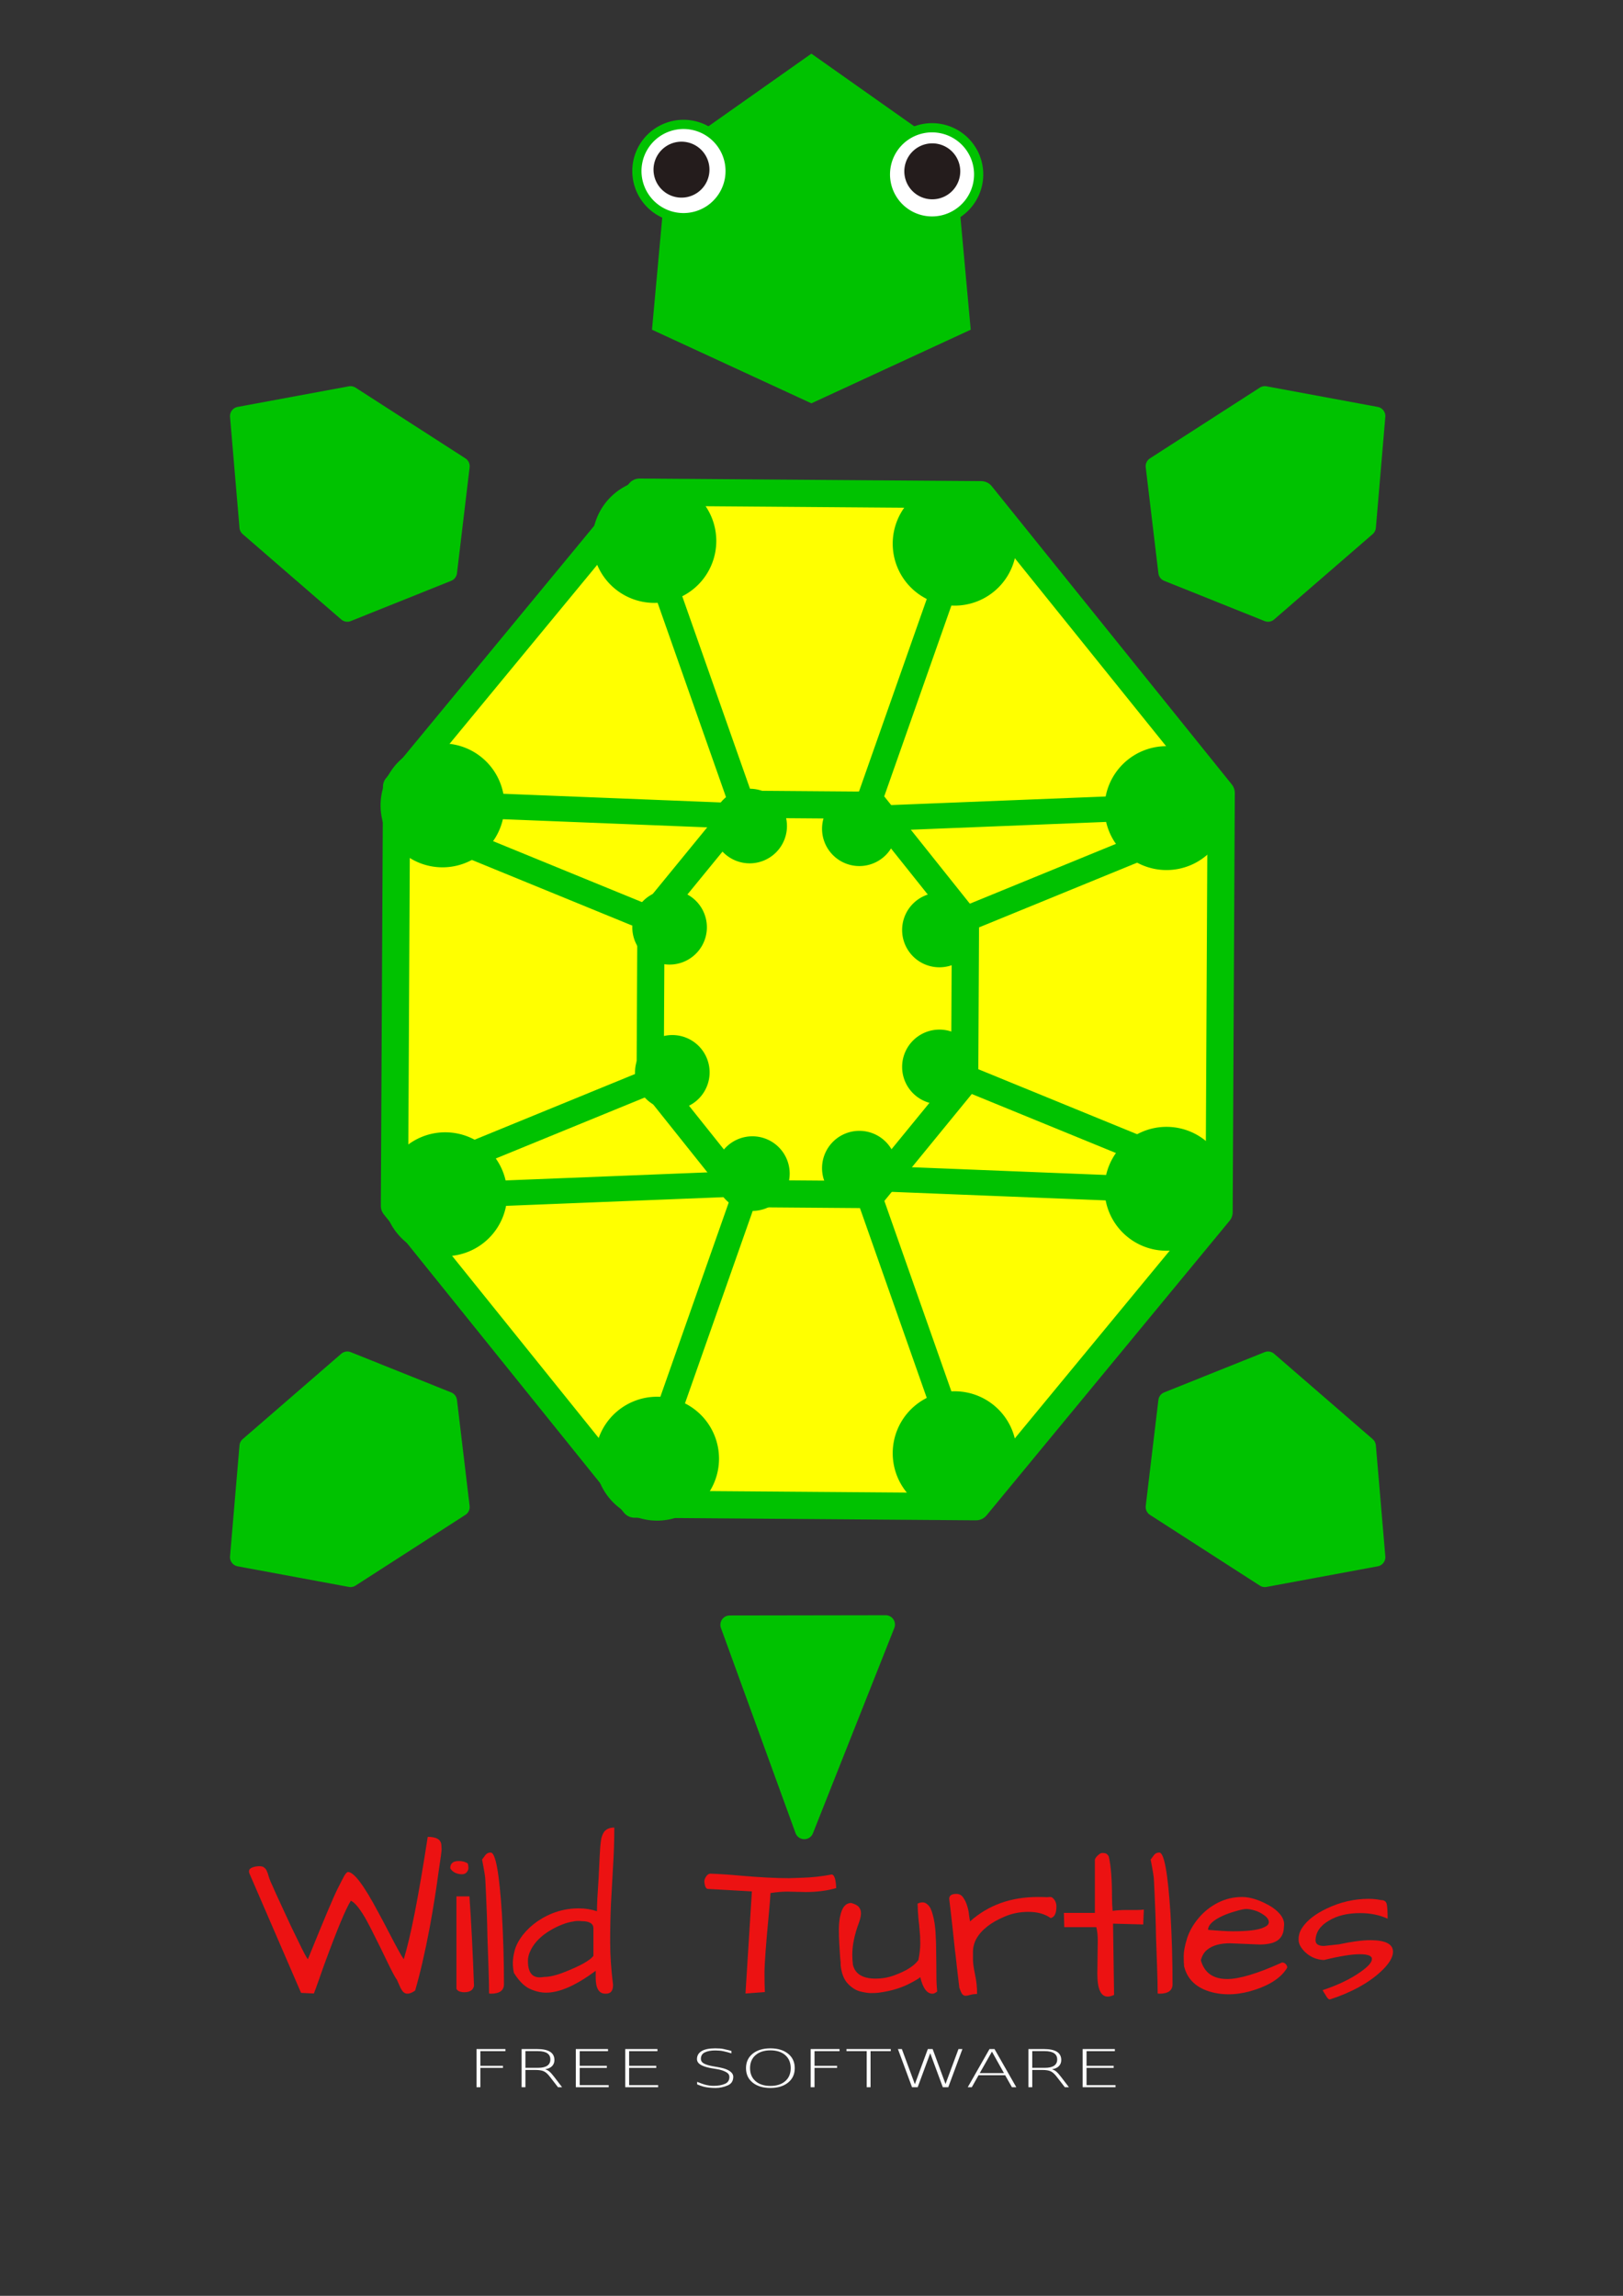 <?xml version="1.0" encoding="UTF-8" standalone="no"?>
<!-- Created with Inkscape (http://www.inkscape.org/) -->

<svg
   xmlns:dc="http://purl.org/dc/elements/1.1/"
   xmlns:cc="http://creativecommons.org/ns#"
   xmlns:rdf="http://www.w3.org/1999/02/22-rdf-syntax-ns#"
   xmlns:svg="http://www.w3.org/2000/svg"
   xmlns="http://www.w3.org/2000/svg"
   xmlns:sodipodi="http://sodipodi.sourceforge.net/DTD/sodipodi-0.dtd"
   xmlns:inkscape="http://www.inkscape.org/namespaces/inkscape"
   width="210mm"
   height="297mm"
   id="svg7561"
   version="1.1"
   inkscape:version="0.92.2 (5c3e80d, 2017-08-06)"
   sodipodi:docname="wild-turtles_grey_white_eyes.svg"
   inkscape:export-filename="/home/jerome/Projects/wild-turtles/logo/wild-turtles.svg_gris.png"
   inkscape:export-xdpi="90"
   inkscape:export-ydpi="90">
  <rect width="100%" height="100%" fill="#333333" stroke="none"/>
  <defs
     id="defs7563" />
  <sodipodi:namedview
     id="base"
     pagecolor="#ffffff"
     bordercolor="#666666"
     borderopacity="1.0"
     inkscape:pageopacity="0.0"
     inkscape:pageshadow="2"
     inkscape:zoom="0.5"
     inkscape:cx="-509.60962"
     inkscape:cy="417.8498"
     inkscape:document-units="px"
     inkscape:current-layer="layer1"
     showgrid="false"
     inkscape:window-width="1916"
     inkscape:window-height="1041"
     inkscape:window-x="0"
     inkscape:window-y="37"
     inkscape:window-maximized="0"
     showguides="true">
    <sodipodi:guide
       position="0,0"
       orientation="0,744.094"
       id="guide11323"
       inkscape:locked="false" />
    <sodipodi:guide
       position="793.701,0"
       orientation="-1052.362,0"
       id="guide11325"
       inkscape:locked="false" />
    <sodipodi:guide
       position="298.667,1173.333"
       orientation="0,-744.094"
       id="guide11327"
       inkscape:locked="false" />
    <sodipodi:guide
       position="-277.333,1109.333"
       orientation="1052.362,0"
       id="guide11329"
       inkscape:locked="false" />
    <inkscape:grid
       type="xygrid"
       id="grid11331"
       empspacing="5"
       visible="true"
       enabled="true"
       snapvisiblegridlinesonly="true"
       originx="0"
       originy="0"
       spacingx="1"
       spacingy="1" />
  </sodipodi:namedview>
  <g
     inkscape:label="Calque 1"
     inkscape:groupmode="layer"
     id="layer1">
    <g
       id="g1043">
      <path
         id="circle5858"
         d="M 478.521,84.688 A 22.207,22.207 0 0 1 456.314,106.894 22.207,22.207 0 0 1 434.107,84.688 22.207,22.207 0 0 1 456.314,62.481 22.207,22.207 0 0 1 478.521,84.688 Z"
         style="opacity:1;fill:#ffffff;fill-opacity:1;stroke:none;stroke-width:3.3;stroke-linejoin:round;stroke-miterlimit:4;stroke-dasharray:none;stroke-opacity:0.895"
         inkscape:connector-curvature="0" />
      <path
         id="path5856"
         d="M 356.601,83.526 A 22.207,22.207 0 0 1 334.394,105.733 22.207,22.207 0 0 1 312.188,83.526 22.207,22.207 0 0 1 334.394,61.32 22.207,22.207 0 0 1 356.601,83.526"
         style="opacity:1;fill:#ffffff;fill-opacity:1;stroke:none;stroke-width:3.3;stroke-linejoin:round;stroke-miterlimit:4;stroke-dasharray:none;stroke-opacity:0.895"
         inkscape:connector-curvature="0" />
      <g
         transform="translate(29.45,26.115)"
         id="text4842"
         style="font-style:normal;font-variant:normal;font-weight:normal;font-stretch:normal;font-size:51.732px;line-height:125%;font-family:'Architects Daughter';-inkscape-font-specification:'Architects Daughter';letter-spacing:0px;word-spacing:0px;fill:#ec1212;fill-opacity:1;stroke:none;stroke-width:1px;stroke-linecap:butt;stroke-linejoin:miter;stroke-opacity:1">
        <path
           id="path5863"
           style="font-style:normal;font-variant:normal;font-weight:normal;font-stretch:normal;font-size:103.463px;line-height:125%;font-family:'Architects Daughter';-inkscape-font-specification:'Architects Daughter, Normal';text-align:start;writing-mode:lr-tb;text-anchor:start;fill:#ec1212;fill-opacity:1"
           d="m 168,931.814 q 5.052,-16.368 11.72,-59.815 6.365,0 6.669,3.941 0.101,1.212 0.101,1.718 0.101,0.505 -0.303,3.536 -0.404,2.93 -1.212,8.285 -0.707,5.355 -1.819,12.428 -1.111,7.073 -2.526,14.752 -3.435,18.086 -7.073,30.514 -3.637,2.526 -5.658,0.808 -0.909,-0.909 -1.617,-2.425 -0.707,-1.617 -1.617,-3.637 -1.313,-1.718 -4.85,-9.093 -3.536,-7.376 -5.759,-11.72 -2.122,-4.345 -4.143,-8.083 -4.648,-8.386 -7.78,-9.801 -3.637,5.658 -12.933,31.019 -1.617,4.446 -2.93,8.285 -1.313,3.738 -2.223,6.062 l -6.264,-0.303 -25.26,-58.4 q -0.202,-0.505 -0.202,-1.01 0,-0.505 0.303,-1.01 0.404,-0.505 1.314,-0.909 1.718,-0.606 3.435,-0.606 1.718,0 2.425,0.707 0.808,0.606 1.212,1.617 0.505,1.01 0.808,2.223 0.303,1.212 1.111,3.132 0.909,1.92 2.526,5.658 1.718,3.738 3.637,7.881 1.92,4.143 3.839,8.285 1.92,4.042 3.637,7.477 3.637,7.578 4.547,8.487 11.72,-28.897 14.449,-34.252 2.728,-5.456 3.435,-6.669 1.111,-1.718 1.718,-1.718 4.345,0 14.651,19.399 2.829,5.153 5.254,9.902 5.961,11.518 7.376,13.337 z"
           inkscape:connector-curvature="0" />
        <path
           id="path5865"
           style="font-style:normal;font-variant:normal;font-weight:normal;font-stretch:normal;font-size:103.463px;line-height:125%;font-family:'Architects Daughter';-inkscape-font-specification:'Architects Daughter, Normal';text-align:start;writing-mode:lr-tb;text-anchor:start;fill:#ec1212;fill-opacity:1"
           d="m 200.13,901.099 q 1.314,18.894 2.223,43.75 -0.606,3.132 -4.85,3.132 -1.111,0 -2.324,-0.404 -1.111,-0.505 -1.415,-1.313 v -45.164 z m -9.397,-13.741 q 0,-3.536 4.143,-3.536 2.728,0 4.446,1.212 0.303,1.111 0.303,2.223 0,1.01 -0.808,2.021 -0.808,1.01 -2.425,1.01 -1.617,0 -3.233,-0.707 -1.617,-0.808 -2.425,-2.223 z"
           inkscape:connector-curvature="0" />
        <path
           id="path5867"
           style="font-style:normal;font-variant:normal;font-weight:normal;font-stretch:normal;font-size:103.463px;line-height:125%;font-family:'Architects Daughter';-inkscape-font-specification:'Architects Daughter, Normal';text-align:start;writing-mode:lr-tb;text-anchor:start;fill:#ec1212;fill-opacity:1"
           d="m 208.617,909.384 q -0.202,-5.456 -0.404,-9.7 -0.202,-4.345 -0.303,-6.365 0,-2.122 -1.617,-10.205 0.909,-1.212 1.718,-2.324 0.909,-1.111 2.526,-1.111 3.536,0 5.456,29.806 1.01,17.278 1.01,34.555 0,4.648 -6.466,4.648 l -0.808,-0.101 q 0,-5.254 -0.303,-13.438 -0.303,-8.184 -0.505,-14.246 -0.101,-6.062 -0.303,-11.518 z"
           inkscape:connector-curvature="0" />
        <path
           id="path5869"
           style="font-style:normal;font-variant:normal;font-weight:normal;font-stretch:normal;font-size:103.463px;line-height:125%;font-family:'Architects Daughter';-inkscape-font-specification:'Architects Daughter, Normal';text-align:start;writing-mode:lr-tb;text-anchor:start;fill:#ec1212;fill-opacity:1"
           d="m 270.958,867.453 q 0,9.7 -0.606,18.995 -0.505,9.195 -1.01,18.086 -0.404,8.79 -0.404,18.793 0,9.902 1.415,21.016 0,2.324 -0.909,3.334 -0.808,1.01 -2.829,1.01 -4.749,0 -4.749,-7.881 v -3.334 q -14.347,10.71 -24.249,10.71 -3.941,0 -8.083,-1.92 -4.042,-1.92 -7.679,-7.78 -0.505,-2.425 -0.505,-4.951 0,-2.526 0.909,-6.062 1.01,-3.637 3.941,-7.477 3.031,-3.839 7.275,-6.77 9.296,-6.264 20.107,-6.264 4.648,0 8.891,1.415 0,-1.819 0.202,-6.365 0.303,-4.547 0.606,-9.599 0.606,-13.135 0.808,-15.459 0.202,-2.425 0.505,-4.042 0.404,-1.718 1.111,-2.93 1.516,-2.526 5.254,-2.526 z m -42.234,65.271 q 0,7.982 5.759,7.982 0.909,0 2.021,-0.202 4.143,0 10.205,-2.425 11.518,-4.547 14.044,-7.881 V 916.76 q 0,-3.536 -5.759,-3.536 -0.707,-0.101 -1.92,-0.101 -1.111,0 -3.536,0.505 -2.425,0.505 -5.456,1.819 -3.031,1.313 -5.961,3.233 -6.163,4.143 -8.487,9.7 -0.909,2.122 -0.909,4.345 z"
           inkscape:connector-curvature="0" />
        <path
           id="path5871"
           style="font-style:normal;font-variant:normal;font-weight:normal;font-stretch:normal;font-size:103.463px;line-height:125%;font-family:'Architects Daughter';-inkscape-font-specification:'Architects Daughter, Normal';text-align:start;writing-mode:lr-tb;text-anchor:start;fill:#ec1212;fill-opacity:1"
           d="m 364.52,898.977 -8.992,-0.202 q -3.536,0 -8.184,0.707 -0.202,3.941 -0.808,10.205 -2.122,22.228 -2.122,28.897 0,6.567 0.202,9.296 l -9.498,0.707 3.132,-49.913 -21.521,-1.212 q -0.808,0 -1.313,-1.313 -0.404,-1.313 -0.404,-2.425 0,-1.111 0.909,-2.425 0.909,-1.313 2.122,-1.313 7.376,0.303 14.853,1.01 13.842,1.212 23.542,1.212 l 6.264,-0.202 q 7.376,-0.202 14.651,-1.617 1.617,0.303 2.021,5.052 0.101,1.01 0.101,1.617 -6.669,1.92 -14.954,1.92 z"
           inkscape:connector-curvature="0" />
        <path
           id="path5873"
           style="font-style:normal;font-variant:normal;font-weight:normal;font-stretch:normal;font-size:103.463px;line-height:125%;font-family:'Architects Daughter';-inkscape-font-specification:'Architects Daughter, Normal';text-align:start;writing-mode:lr-tb;text-anchor:start;fill:#ec1212;fill-opacity:1"
           d="m 381.696,935.149 q 0,-1.617 -0.303,-4.446 -0.202,-2.93 -0.404,-6.365 -0.202,-3.435 -0.202,-6.972 0,-3.536 0.606,-6.466 1.313,-6.567 5.456,-6.567 2.829,0.808 3.738,2.021 1.01,1.212 1.01,3.031 0,1.718 -0.909,4.345 -3.334,8.79 -3.334,15.863 0,2.324 0.303,4.951 1.617,6.77 11.114,6.77 4.951,0 9.397,-1.718 8.487,-3.132 11.518,-7.376 0.909,-4.648 0.909,-8.083 0,-3.536 -0.303,-6.264 -0.202,-2.728 -0.606,-5.961 -0.303,-3.334 -0.404,-7.275 1.313,-0.606 2.526,-0.606 1.313,0 2.627,1.313 1.415,1.313 2.324,4.951 1.01,3.637 1.313,8.588 0.303,4.85 0.303,10.104 0.101,5.254 0.101,10.205 0,4.85 0.404,8.386 -1.212,1.111 -2.324,1.111 -4.042,0 -5.961,-8.083 -1.313,1.111 -4.446,2.728 -6.669,3.637 -15.762,4.85 -1.718,0.202 -3.839,0.202 -2.122,0 -5.355,-0.808 -3.132,-0.808 -5.961,-3.738 -2.829,-2.93 -3.536,-8.689 z"
           inkscape:connector-curvature="0" />
        <path
           id="path5875"
           style="font-style:normal;font-variant:normal;font-weight:normal;font-stretch:normal;font-size:103.463px;line-height:125%;font-family:'Architects Daughter';-inkscape-font-specification:'Architects Daughter, Normal';text-align:start;writing-mode:lr-tb;text-anchor:start;fill:#ec1212;fill-opacity:1"
           d="m 484.352,911.708 q -4.244,-3.031 -10.912,-3.031 -6.264,0 -11.619,2.324 -10.104,4.244 -13.842,10.912 -1.617,3.031 -1.617,6.466 0,0.606 0,3.435 0,2.728 1.01,7.477 1.01,4.648 1.01,9.498 -2.122,0.101 -3.435,0.505 -1.314,0.404 -2.223,0.404 -0.909,0 -1.617,-0.808 -0.606,-0.808 -1.415,-3.132 -0.101,-0.606 -0.404,-3.435 -0.303,-2.829 -0.808,-6.871 -0.404,-4.042 -1.01,-8.79 -0.505,-4.85 -1.01,-9.498 -1.111,-10.104 -1.718,-14.853 0,-2.425 3.536,-2.425 2.122,0 3.334,1.819 1.212,1.718 1.92,4.042 0.707,2.223 0.909,4.446 0.303,2.223 0.505,3.132 13.337,-11.923 33.141,-11.923 2.223,0 4.648,0.101 0.606,-0.101 1.516,-0.101 0.909,0 1.819,1.212 1.111,1.415 1.111,3.435 0,5.052 -2.829,5.658 z"
           inkscape:connector-curvature="0" />
        <path
           id="path5877"
           style="font-style:normal;font-variant:normal;font-weight:normal;font-stretch:normal;font-size:103.463px;line-height:125%;font-family:'Architects Daughter';-inkscape-font-specification:'Architects Daughter, Normal';text-align:start;writing-mode:lr-tb;text-anchor:start;fill:#ec1212;fill-opacity:1"
           d="m 507.186,938.887 0.202,-16.166 q 0,-3.839 -0.707,-6.567 h -15.661 l -0.202,-6.972 h 15.156 v -26.068 q 0.303,-0.909 1.212,-1.819 1.415,-1.415 2.324,-1.415 1.01,0 1.718,0.202 0.707,0.202 1.516,1.415 1.617,6.669 1.617,20.107 0,3.334 0.303,6.567 3.233,-0.404 6.466,-0.404 0,0 5.254,0 1.92,0 3.536,-0.202 l -0.303,7.275 -14.752,-0.404 0.505,34.858 q -1.819,0.808 -3.132,0.808 -5.052,0 -5.052,-11.215 z"
           inkscape:connector-curvature="0" />
        <path
           id="path5879"
           style="font-style:normal;font-variant:normal;font-weight:normal;font-stretch:normal;font-size:103.463px;line-height:125%;font-family:'Architects Daughter';-inkscape-font-specification:'Architects Daughter, Normal';text-align:start;writing-mode:lr-tb;text-anchor:start;fill:#ec1212;fill-opacity:1"
           d="m 535.578,909.384 q -0.202,-5.456 -0.404,-9.7 -0.202,-4.345 -0.303,-6.365 0,-2.122 -1.617,-10.205 0.909,-1.212 1.718,-2.324 0.909,-1.111 2.526,-1.111 3.536,0 5.456,29.806 1.01,17.278 1.01,34.555 0,4.648 -6.466,4.648 l -0.808,-0.101 q 0,-5.254 -0.303,-13.438 -0.303,-8.184 -0.505,-14.246 -0.101,-6.062 -0.303,-11.518 z"
           inkscape:connector-curvature="0" />
        <path
           id="path5881"
           style="font-style:normal;font-variant:normal;font-weight:normal;font-stretch:normal;font-size:103.463px;line-height:125%;font-family:'Architects Daughter';-inkscape-font-specification:'Architects Daughter, Normal';text-align:start;writing-mode:lr-tb;text-anchor:start;fill:#ec1212;fill-opacity:1"
           d="m 570.739,941.514 q 8.891,0 26.775,-8.083 1.111,0 1.819,0.808 0.707,0.707 0.707,1.718 -4.042,6.871 -15.459,10.71 -11.417,3.839 -21.319,1.313 -11.215,-2.93 -13.64,-12.63 -0.202,-1.92 -0.202,-5.153 0,-3.233 1.617,-8.487 1.718,-5.355 5.759,-10.104 4.042,-4.749 9.498,-7.477 5.456,-2.728 11.619,-2.728 5.86,0 13.135,4.042 3.435,1.92 5.456,4.345 2.021,2.425 2.021,4.951 0,0.707 -0.101,1.415 -0.202,6.163 -5.961,7.78 -2.526,0.707 -5.86,0.707 l -14.55,-0.606 q -7.275,0 -11.114,3.132 -2.223,1.718 -3.132,5.153 2.526,9.194 12.933,9.194 z m 17.985,-31.221 q -2.223,-1.617 -4.648,-2.324 -2.425,-0.707 -4.042,-0.707 -1.617,0 -5.254,1.111 -3.637,1.01 -6.466,2.324 -6.972,3.233 -6.972,6.77 8.083,0.707 12.125,0.707 11.215,0 15.156,-1.92 2.425,-1.01 2.425,-2.526 0,-1.819 -2.324,-3.435 z"
           inkscape:connector-curvature="0" />
        <path
           id="path5883"
           style="font-style:normal;font-variant:normal;font-weight:normal;font-stretch:normal;font-size:103.463px;line-height:125%;font-family:'Architects Daughter';-inkscape-font-specification:'Architects Daughter, Normal';text-align:start;writing-mode:lr-tb;text-anchor:start;fill:#ec1212;fill-opacity:1"
           d="m 640.658,922.519 q 11.114,0 11.114,5.658 0,4.244 -6.163,9.902 -9.194,8.386 -24.754,13.438 -0.707,0 -1.617,-1.415 -0.808,-1.415 -1.313,-2.122 -0.404,-0.808 -0.606,-1.01 11.619,-3.839 19.096,-9.296 5.052,-3.637 5.052,-5.961 0,-2.324 -5.961,-2.324 -5.961,0 -17.48,2.829 -5.254,-0.202 -9.093,-3.738 -3.334,-3.132 -3.334,-6.264 0,-3.233 1.819,-5.86 1.819,-2.728 4.85,-5.052 3.031,-2.324 7.073,-4.244 9.902,-4.749 20.511,-4.749 3.132,0 6.062,0.606 2.425,0 2.829,2.122 0.404,2.122 0.404,6.972 -5.961,-2.728 -13.438,-2.728 -9.296,0 -15.358,3.738 -6.264,3.637 -6.466,9.498 0,2.829 4.143,2.829 l 7.376,-0.808 q 9.498,-2.021 15.257,-2.021 z"
           inkscape:connector-curvature="0" />
      </g>
      <g
         transform="translate(22.934,-63.432)"
         id="g4774">
        <path
           inkscape:connector-curvature="0"
           id="path4340"
           d="m 456.166,797.121 -165.77,1.255 -117.94,-142.97 -1.022,-203.444 116.494,-144.744 165.77,-1.255 117.94,142.97 1.022,203.445 z"
           style="fill:#ffff00;fill-opacity:1;stroke:none" />
        <path
           inkscape:connector-curvature="0"
           id="path4419"
           d="m 541.884,800.284 6.187,-51.82 49.106,-19.681 48.201,41.74 4.624,54.271 -54.388,10.08 z"
           style="fill:#00c200;fill-opacity:1;stroke:#00c200;stroke-width:9.094;stroke-linecap:round;stroke-linejoin:round;stroke-miterlimit:4;stroke-dasharray:none;stroke-opacity:1" />
        <path
           inkscape:connector-curvature="0"
           id="path4423"
           d="m 541.884,291.376 6.187,51.82 49.106,19.681 48.201,-41.74 4.624,-54.271 -54.388,-10.08 z"
           style="fill:#00c200;fill-opacity:1;stroke:#00c200;stroke-width:9.094;stroke-linecap:round;stroke-linejoin:round;stroke-miterlimit:4;stroke-dasharray:none;stroke-opacity:1" />
        <path
           inkscape:connector-curvature="0"
           id="path4425"
           d="m 370.379,958.15 -36.475,-100.289 76.287,-0.121 z"
           style="fill:#00c200;fill-opacity:1;stroke:#00c200;stroke-width:9.094;stroke-linecap:round;stroke-linejoin:round;stroke-miterlimit:4;stroke-dasharray:none;stroke-opacity:1" />
        <g
           transform="matrix(0.912,0,0,0.912,34.538,76.073)"
           id="g4427">
          <path
             inkscape:connector-curvature="0"
             style="fill:#00c200;fill-opacity:1;fill-rule:nonzero;stroke:none"
             clip-path="none"
             d="m 372.062,14.906 -55.906,39.438 c 9.999,4.748 15.942,15.794 13.812,27.188 -2.536,13.572 -15.584,22.505 -29.156,19.969 -3.032,-0.567 -5.819,-1.651 -8.312,-3.156 l -5.906,64.562 L 372.062,202.375 457.5,162.906 451.469,96.938 c -5.528,4.619 -12.991,6.833 -20.625,5.406 -13.572,-2.536 -22.536,-15.584 -20,-29.156 1.728,-9.247 8.357,-16.341 16.688,-19.125 z"
             id="path4429" />
          <path
             inkscape:connector-curvature="0"
             id="path4431"
             d="m 23.06,-443.956 a 25,25 0 0 1 -25,25 25,25 0 0 1 -25,-25 25,25 0 0 1 25,-25 25,25 0 0 1 25,25 z"
             clip-path="none"
             style="fill:none;stroke:#00c200;stroke-width:4.935;stroke-linecap:round;stroke-linejoin:round;stroke-miterlimit:4;stroke-dasharray:none;stroke-opacity:1"
             transform="rotate(100.584)" />
          <path
             inkscape:connector-curvature="0"
             id="path4433"
             d="m 45.767,-312.628 a 25,25 0 0 1 -25,25 25,25 0 0 1 -25,-25 25,25 0 0 1 25,-25 25,25 0 0 1 25,25 z"
             clip-path="none"
             style="fill:none;stroke:#00c200;stroke-width:4.935;stroke-linecap:round;stroke-linejoin:round;stroke-miterlimit:4;stroke-dasharray:none;stroke-opacity:1"
             transform="rotate(100.584)" />
        </g>
        <path
           inkscape:connector-curvature="0"
           id="path4435"
           d="m 307.826,159.83 a 13.678,13.678 0 0 1 -10.933,-15.958 13.678,13.678 0 0 1 15.958,-10.933 13.678,13.678 0 0 1 10.933,15.958 13.678,13.678 0 0 1 -15.958,10.933 z"
           style="fill:#241c1c;fill-opacity:1;stroke:none" />
        <path
           inkscape:connector-curvature="0"
           id="path4437"
           d="m 430.475,160.651 a 13.678,13.678 0 0 1 -10.933,-15.958 13.678,13.678 0 0 1 15.958,-10.933 13.678,13.678 0 0 1 10.933,15.958 13.678,13.678 0 0 1 -15.958,10.933 z"
           style="fill:#241c1c;fill-opacity:1;stroke:none" />
        <g
           id="g4614"
           transform="translate(975.242,-1285.441)">
          <path
             style="fill:none;stroke:#00c200;stroke-width:13.294;stroke-linecap:round;stroke-linejoin:round;stroke-miterlimit:4;stroke-dasharray:none;stroke-opacity:1"
             d="m -570.797,1742.599 -63.707,-0.486 -45.325,55.41 -0.393,78.848 44.77,56.098 63.707,0.486 45.325,-55.41 0.393,-78.848 z"
             id="path4400"
             inkscape:connector-curvature="0" />
          <path
             style="fill:none;stroke:#00c200;stroke-width:13.294;stroke-linecap:round;stroke-linejoin:round;stroke-miterlimit:4;stroke-dasharray:none;stroke-opacity:1"
             d="m -518.359,1590.764 -167.044,-1.264 -118.846,144.031 -1.03,204.955 117.389,145.819 167.044,1.264 118.846,-144.031 1.03,-204.955 z"
             id="path4402"
             inkscape:connector-curvature="0" />
          <g
             transform="translate(145.266,558.408)"
             id="g4521">
            <path
               style="fill:#00c200;fill-opacity:1;stroke:none"
               d="m -603.269,1371.716 a 30.287,30.287 0 0 1 30.287,-30.287 30.287,30.287 0 0 1 30.287,30.287 30.287,30.287 0 0 1 -30.287,30.287 30.287,30.287 0 0 1 -30.287,-30.287 z"
               id="path4507"
               inkscape:connector-curvature="0" />
            <path
               style="fill:#00c200;fill-opacity:1;stroke:none"
               d="m -702.273,1312.119 a 18.238,18.238 0 0 1 18.238,-18.238 18.238,18.238 0 0 1 18.238,18.238 18.238,18.238 0 0 1 -18.238,18.238 18.238,18.238 0 0 1 -18.238,-18.238 z"
               id="path4509"
               inkscape:connector-curvature="0" />
            <path
               style="fill:#00c200;fill-opacity:1;stroke:#00c200;stroke-width:9.094;stroke-linecap:round;stroke-linejoin:round;stroke-miterlimit:4;stroke-dasharray:none;stroke-opacity:1"
               d="m -681.844,1474.049 -2.792,2.106 -39.054,-110.943 2.792,-2.106 z"
               id="path4511"
               inkscape:connector-curvature="0" />
            <path
               style="fill:#00c200;fill-opacity:1;stroke:none"
               d="m -741.432,1361.621 a 18.238,18.238 0 0 1 18.238,-18.238 18.238,18.238 0 0 1 18.238,18.238 18.238,18.238 0 0 1 -18.238,18.238 18.238,18.238 0 0 1 -18.238,-18.238 z"
               id="path4513"
               inkscape:connector-curvature="0" />
            <path
               style="fill:#00c200;fill-opacity:1;stroke:none"
               d="m -706.872,1501.007 a 30.287,30.287 0 0 1 30.287,-30.287 30.287,30.287 0 0 1 30.287,30.287 30.287,30.287 0 0 1 -30.287,30.287 30.287,30.287 0 0 1 -30.287,-30.287 z"
               id="path4515"
               inkscape:connector-curvature="0" />
            <path
               inkscape:connector-curvature="0"
               id="path4517"
               d="m -565.573,1358.872 -0.282,3.486 -108.849,-44.559 0.282,-3.486 z"
               style="fill:#00c200;fill-opacity:1;stroke:#00c200;stroke-width:9.094;stroke-linecap:round;stroke-linejoin:round;stroke-miterlimit:4;stroke-dasharray:none;stroke-opacity:1" />
            <path
               style="fill:#00c200;fill-opacity:1;stroke:#00c200;stroke-width:9.094;stroke-linecap:round;stroke-linejoin:round;stroke-miterlimit:4;stroke-dasharray:none;stroke-opacity:1"
               d="m -599.156,1369.647 0.926,3.372 -117.523,-4.692 -0.926,-3.372 z"
               id="path4519"
               inkscape:connector-curvature="0" />
          </g>
          <g
             id="g4530"
             transform="matrix(-1,0,0,1,-1353.428,561.074)">
            <path
               inkscape:connector-curvature="0"
               id="path4532"
               d="m -603.269,1371.716 a 30.287,30.287 0 0 1 30.287,-30.287 30.287,30.287 0 0 1 30.287,30.287 30.287,30.287 0 0 1 -30.287,30.287 30.287,30.287 0 0 1 -30.287,-30.287 z"
               style="fill:#00c200;fill-opacity:1;stroke:none" />
            <path
               inkscape:connector-curvature="0"
               id="path4534"
               d="m -702.273,1312.119 a 18.238,18.238 0 0 1 18.238,-18.238 18.238,18.238 0 0 1 18.238,18.238 18.238,18.238 0 0 1 -18.238,18.238 18.238,18.238 0 0 1 -18.238,-18.238 z"
               style="fill:#00c200;fill-opacity:1;stroke:none" />
            <path
               inkscape:connector-curvature="0"
               id="path4536"
               d="m -681.844,1474.049 -2.792,2.106 -39.054,-110.943 2.792,-2.106 z"
               style="fill:#00c200;fill-opacity:1;stroke:#00c200;stroke-width:9.094;stroke-linecap:round;stroke-linejoin:round;stroke-miterlimit:4;stroke-dasharray:none;stroke-opacity:1" />
            <path
               inkscape:connector-curvature="0"
               id="path4538"
               d="m -741.432,1361.621 a 18.238,18.238 0 0 1 18.238,-18.238 18.238,18.238 0 0 1 18.238,18.238 18.238,18.238 0 0 1 -18.238,18.238 18.238,18.238 0 0 1 -18.238,-18.238 z"
               style="fill:#00c200;fill-opacity:1;stroke:none" />
            <path
               inkscape:connector-curvature="0"
               id="path4540"
               d="m -706.872,1501.007 a 30.287,30.287 0 0 1 30.287,-30.287 30.287,30.287 0 0 1 30.287,30.287 30.287,30.287 0 0 1 -30.287,30.287 30.287,30.287 0 0 1 -30.287,-30.287 z"
               style="fill:#00c200;fill-opacity:1;stroke:none" />
            <path
               style="fill:#00c200;fill-opacity:1;stroke:#00c200;stroke-width:9.094;stroke-linecap:round;stroke-linejoin:round;stroke-miterlimit:4;stroke-dasharray:none;stroke-opacity:1"
               d="m -565.573,1358.872 -0.282,3.486 -108.849,-44.559 0.282,-3.486 z"
               id="path4542"
               inkscape:connector-curvature="0" />
            <path
               inkscape:connector-curvature="0"
               id="path4544"
               d="m -599.156,1369.647 0.926,3.372 -117.523,-4.692 -0.926,-3.372 z"
               style="fill:#00c200;fill-opacity:1;stroke:#00c200;stroke-width:9.094;stroke-linecap:round;stroke-linejoin:round;stroke-miterlimit:4;stroke-dasharray:none;stroke-opacity:1" />
          </g>
          <g
             transform="rotate(180,-677.38,1557.188)"
             id="g4546">
            <path
               style="fill:#00c200;fill-opacity:1;stroke:none"
               d="m -603.269,1371.716 a 30.287,30.287 0 0 1 30.287,-30.287 30.287,30.287 0 0 1 30.287,30.287 30.287,30.287 0 0 1 -30.287,30.287 30.287,30.287 0 0 1 -30.287,-30.287 z"
               id="path4548"
               inkscape:connector-curvature="0" />
            <path
               style="fill:#00c200;fill-opacity:1;stroke:none"
               d="m -702.273,1312.119 a 18.238,18.238 0 0 1 18.238,-18.238 18.238,18.238 0 0 1 18.238,18.238 18.238,18.238 0 0 1 -18.238,18.238 18.238,18.238 0 0 1 -18.238,-18.238 z"
               id="path4550"
               inkscape:connector-curvature="0" />
            <path
               style="fill:#00c200;fill-opacity:1;stroke:#00c200;stroke-width:9.094;stroke-linecap:round;stroke-linejoin:round;stroke-miterlimit:4;stroke-dasharray:none;stroke-opacity:1"
               d="m -681.844,1474.049 -2.792,2.106 -39.054,-110.943 2.792,-2.106 z"
               id="path4552"
               inkscape:connector-curvature="0" />
            <path
               style="fill:#00c200;fill-opacity:1;stroke:none"
               d="m -741.432,1361.621 a 18.238,18.238 0 0 1 18.238,-18.238 18.238,18.238 0 0 1 18.238,18.238 18.238,18.238 0 0 1 -18.238,18.238 18.238,18.238 0 0 1 -18.238,-18.238 z"
               id="path4554"
               inkscape:connector-curvature="0" />
            <path
               style="fill:#00c200;fill-opacity:1;stroke:none"
               d="m -706.872,1501.007 a 30.287,30.287 0 0 1 30.287,-30.287 30.287,30.287 0 0 1 30.287,30.287 30.287,30.287 0 0 1 -30.287,30.287 30.287,30.287 0 0 1 -30.287,-30.287 z"
               id="path4556"
               inkscape:connector-curvature="0" />
            <path
               inkscape:connector-curvature="0"
               id="path4558"
               d="m -565.573,1358.872 -0.282,3.486 -108.849,-44.559 0.282,-3.486 z"
               style="fill:#00c200;fill-opacity:1;stroke:#00c200;stroke-width:9.094;stroke-linecap:round;stroke-linejoin:round;stroke-miterlimit:4;stroke-dasharray:none;stroke-opacity:1" />
            <path
               style="fill:#00c200;fill-opacity:1;stroke:#00c200;stroke-width:9.094;stroke-linecap:round;stroke-linejoin:round;stroke-miterlimit:4;stroke-dasharray:none;stroke-opacity:1"
               d="m -599.156,1369.647 0.926,3.372 -117.523,-4.692 -0.926,-3.372 z"
               id="path4560"
               inkscape:connector-curvature="0" />
          </g>
          <g
             id="g4562"
             transform="matrix(1,0,0,-1,145.266,3115.708)">
            <path
               inkscape:connector-curvature="0"
               id="path4564"
               d="m -603.269,1371.716 a 30.287,30.287 0 0 1 30.287,-30.287 30.287,30.287 0 0 1 30.287,30.287 30.287,30.287 0 0 1 -30.287,30.287 30.287,30.287 0 0 1 -30.287,-30.287 z"
               style="fill:#00c200;fill-opacity:1;stroke:none" />
            <path
               inkscape:connector-curvature="0"
               id="path4566"
               d="m -702.273,1312.119 a 18.238,18.238 0 0 1 18.238,-18.238 18.238,18.238 0 0 1 18.238,18.238 18.238,18.238 0 0 1 -18.238,18.238 18.238,18.238 0 0 1 -18.238,-18.238 z"
               style="fill:#00c200;fill-opacity:1;stroke:none" />
            <path
               inkscape:connector-curvature="0"
               id="path4568"
               d="m -681.844,1474.049 -2.792,2.106 -39.054,-110.943 2.792,-2.106 z"
               style="fill:#00c200;fill-opacity:1;stroke:#00c200;stroke-width:9.094;stroke-linecap:round;stroke-linejoin:round;stroke-miterlimit:4;stroke-dasharray:none;stroke-opacity:1" />
            <path
               inkscape:connector-curvature="0"
               id="path4570"
               d="m -741.432,1361.621 a 18.238,18.238 0 0 1 18.238,-18.238 18.238,18.238 0 0 1 18.238,18.238 18.238,18.238 0 0 1 -18.238,18.238 18.238,18.238 0 0 1 -18.238,-18.238 z"
               style="fill:#00c200;fill-opacity:1;stroke:none" />
            <path
               inkscape:connector-curvature="0"
               id="path4572"
               d="m -706.872,1501.007 a 30.287,30.287 0 0 1 30.287,-30.287 30.287,30.287 0 0 1 30.287,30.287 30.287,30.287 0 0 1 -30.287,30.287 30.287,30.287 0 0 1 -30.287,-30.287 z"
               style="fill:#00c200;fill-opacity:1;stroke:none" />
            <path
               style="fill:#00c200;fill-opacity:1;stroke:#00c200;stroke-width:9.094;stroke-linecap:round;stroke-linejoin:round;stroke-miterlimit:4;stroke-dasharray:none;stroke-opacity:1"
               d="m -565.573,1358.872 -0.282,3.486 -108.849,-44.559 0.282,-3.486 z"
               id="path4574"
               inkscape:connector-curvature="0" />
            <path
               inkscape:connector-curvature="0"
               id="path4576"
               d="m -599.156,1369.647 0.926,3.372 -117.523,-4.692 -0.926,-3.372 z"
               style="fill:#00c200;fill-opacity:1;stroke:#00c200;stroke-width:9.094;stroke-linecap:round;stroke-linejoin:round;stroke-miterlimit:4;stroke-dasharray:none;stroke-opacity:1" />
          </g>
        </g>
        <path
           style="fill:#00c200;fill-opacity:1;stroke:#00c200;stroke-width:9.094;stroke-linecap:round;stroke-linejoin:round;stroke-miterlimit:4;stroke-dasharray:none;stroke-opacity:1"
           d="m 202.21,800.284 -6.187,-51.82 -49.106,-19.681 -48.201,41.74 -4.624,54.271 54.388,10.08 z"
           id="path4674"
           inkscape:connector-curvature="0" />
        <path
           style="fill:#00c200;fill-opacity:1;stroke:#00c200;stroke-width:9.094;stroke-linecap:round;stroke-linejoin:round;stroke-miterlimit:4;stroke-dasharray:none;stroke-opacity:1"
           d="m 202.21,291.376 -6.187,51.82 -49.106,19.681 -48.201,-41.74 -4.624,-54.271 54.388,-10.08 z"
           id="path4676"
           inkscape:connector-curvature="0" />
      </g>
      <g
         id="text4850"
         style="font-style:normal;font-variant:normal;font-weight:200;font-stretch:normal;font-size:31.261px;line-height:125%;font-family:'DejaVu Sans';-inkscape-font-specification:'DejaVu Sans, Ultra-Light';text-align:start;letter-spacing:0px;word-spacing:0px;writing-mode:lr-tb;text-anchor:start;fill:#ffffff;fill-opacity:1;stroke:none;stroke-width:1px;stroke-linecap:butt;stroke-linejoin:miter;stroke-opacity:1"
         transform="matrix(1.222,0,0,0.819,29.45,26.115)">
        <path
           style="fill:#ffffff"
           id="path5886"
           d="m 166.602,1191.389 h 11.555 v 1.267 h -10.013 v 8.746 h 9.036 v 1.236 h -9.036 v 11.54 h -1.542 z"
           inkscape:connector-curvature="0" />
        <path
           style="fill:#ffffff"
           id="path5888"
           d="m 194.031,1203.493 q 0.946,0.336 1.832,1.435 0.626,0.794 1.786,3.022 l 3.19,6.228 h -1.633 l -3.251,-6.258 q -1.267,-2.458 -2.427,-3.251 -1.191,-0.794 -3.221,-0.794 h -4.137 v 10.303 h -1.526 v -22.79 h 6.182 q 3.496,0 5.22,1.633 1.725,1.633 1.725,4.93 0,2.122 -0.901,3.572 -0.855,1.42 -2.839,1.969 z m -7.861,-10.853 v 9.968 h 5.037 q 2.442,0 3.694,-1.267 1.252,-1.267 1.252,-3.74 0,-2.458 -1.252,-3.709 -1.252,-1.252 -3.694,-1.252 z"
           inkscape:connector-curvature="0" />
        <path
           style="fill:#ffffff"
           id="path5890"
           d="m 206.334,1191.389 h 12.883 v 1.267 h -11.326 v 8.746 h 10.853 v 1.236 h -10.853 v 10.303 h 11.601 v 1.236 h -13.158 z"
           inkscape:connector-curvature="0" />
        <path
           style="fill:#ffffff"
           id="path5892"
           d="m 226.117,1191.389 h 12.883 v 1.267 h -11.326 v 8.746 h 10.853 v 1.236 h -10.853 v 10.303 h 11.601 v 1.236 h -13.158 z"
           inkscape:connector-curvature="0" />
        <path
           style="fill:#ffffff"
           id="path5894"
           d="m 268.597,1192.533 v 1.435 q -1.496,-0.748 -3.312,-1.328 -1.191,-0.382 -3.007,-0.412 -2.687,-0.046 -4.366,1.191 -1.526,1.129 -1.526,3.877 0,1.694 1.16,2.687 1.236,1.053 3.724,1.694 l 1.816,0.473 q 2.442,0.641 3.77,1.526 2.488,1.694 2.488,4.259 0,3.709 -2.183,5.144 -2.381,1.542 -4.885,1.542 -2.61,0 -4.671,-0.718 -1.297,-0.519 -2.717,-1.435 v -1.496 q 2.137,1.267 2.992,1.618 1.908,0.778 3.541,0.778 2.793,0 4.64,-1.236 1.74,-1.16 1.74,-4.076 0,-1.71 -1.069,-2.687 -1.542,-1.42 -3.999,-2.015 l -1.832,-0.443 q -2.198,-0.534 -3.74,-1.496 -2.335,-1.465 -2.335,-3.999 0,-3.16 1.908,-4.854 1.771,-1.572 5.373,-1.587 2.122,0 3.251,0.366 2.9,0.946 3.236,1.191 z"
           inkscape:connector-curvature="0" />
        <path
           style="fill:#ffffff"
           id="path5896"
           d="m 290.151,1195.021 q -2.198,-2.854 -5.938,-2.854 -3.74,0 -5.953,2.854 -2.198,2.854 -2.198,7.785 0,4.9 2.198,7.754 2.213,2.854 5.953,2.854 3.74,0 5.938,-2.854 2.183,-2.854 2.183,-7.754 0,-4.93 -2.183,-7.785 z m -5.938,-4.045 q 4.427,0 7.083,3.205 2.656,3.221 2.656,8.624 0,5.388 -2.656,8.594 -2.656,3.221 -7.083,3.221 -4.442,0 -7.113,-3.205 -2.656,-3.205 -2.656,-8.609 0,-5.404 2.656,-8.624 2.671,-3.205 7.113,-3.205 z"
           inkscape:connector-curvature="0" />
        <path
           style="fill:#ffffff"
           id="path5898"
           d="m 300.317,1191.389 h 11.555 v 1.267 h -10.013 v 8.746 h 9.036 v 1.236 h -9.036 v 11.54 h -1.542 z"
           inkscape:connector-curvature="0" />
        <path
           style="fill:#ffffff"
           id="path5900"
           d="m 314.65,1191.389 h 17.722 v 1.252 h -8.09 v 21.538 h -1.542 v -21.538 h -8.09 z"
           inkscape:connector-curvature="0" />
        <path
           style="fill:#ffffff"
           id="path5902"
           d="m 335.241,1191.389 h 1.572 l 5.205,20.988 5.19,-20.988 h 1.923 l 5.159,20.866 5.19,-20.866 h 1.572 l -5.663,22.79 h -2.183 l -5.037,-20.302 -5.022,20.302 h -2.259 z"
           inkscape:connector-curvature="0" />
        <path
           style="fill:#ffffff"
           id="path5904"
           d="m 372.868,1192.93 -4.885,12.822 h 9.693 z m -0.977,-1.542 h 2 l 8.716,22.79 h -1.74 l -2.717,-7.159 h -10.639 l -2.702,7.159 h -1.618 z"
           inkscape:connector-curvature="0" />
        <path
           style="fill:#ffffff"
           id="path5906"
           d="m 396.863,1203.493 q 0.946,0.336 1.832,1.435 0.626,0.794 1.786,3.022 l 3.19,6.228 h -1.633 l -3.251,-6.258 q -1.267,-2.458 -2.427,-3.251 -1.191,-0.794 -3.221,-0.794 h -4.137 v 10.303 h -1.526 v -22.79 h 6.182 q 3.496,0 5.22,1.633 1.725,1.633 1.725,4.93 0,2.122 -0.901,3.572 -0.855,1.42 -2.839,1.969 z m -7.861,-10.853 v 9.968 h 5.037 q 2.442,0 3.694,-1.267 1.252,-1.267 1.252,-3.74 0,-2.458 -1.252,-3.709 -1.252,-1.252 -3.694,-1.252 z"
           inkscape:connector-curvature="0" />
        <path
           style="fill:#ffffff"
           id="path5908"
           d="m 409.166,1191.389 h 12.883 v 1.267 h -11.326 v 8.746 h 10.853 v 1.236 h -10.853 v 10.303 h 11.601 v 1.236 h -13.158 z"
           inkscape:connector-curvature="0" />
      </g>
    </g>
  </g>
</svg>
